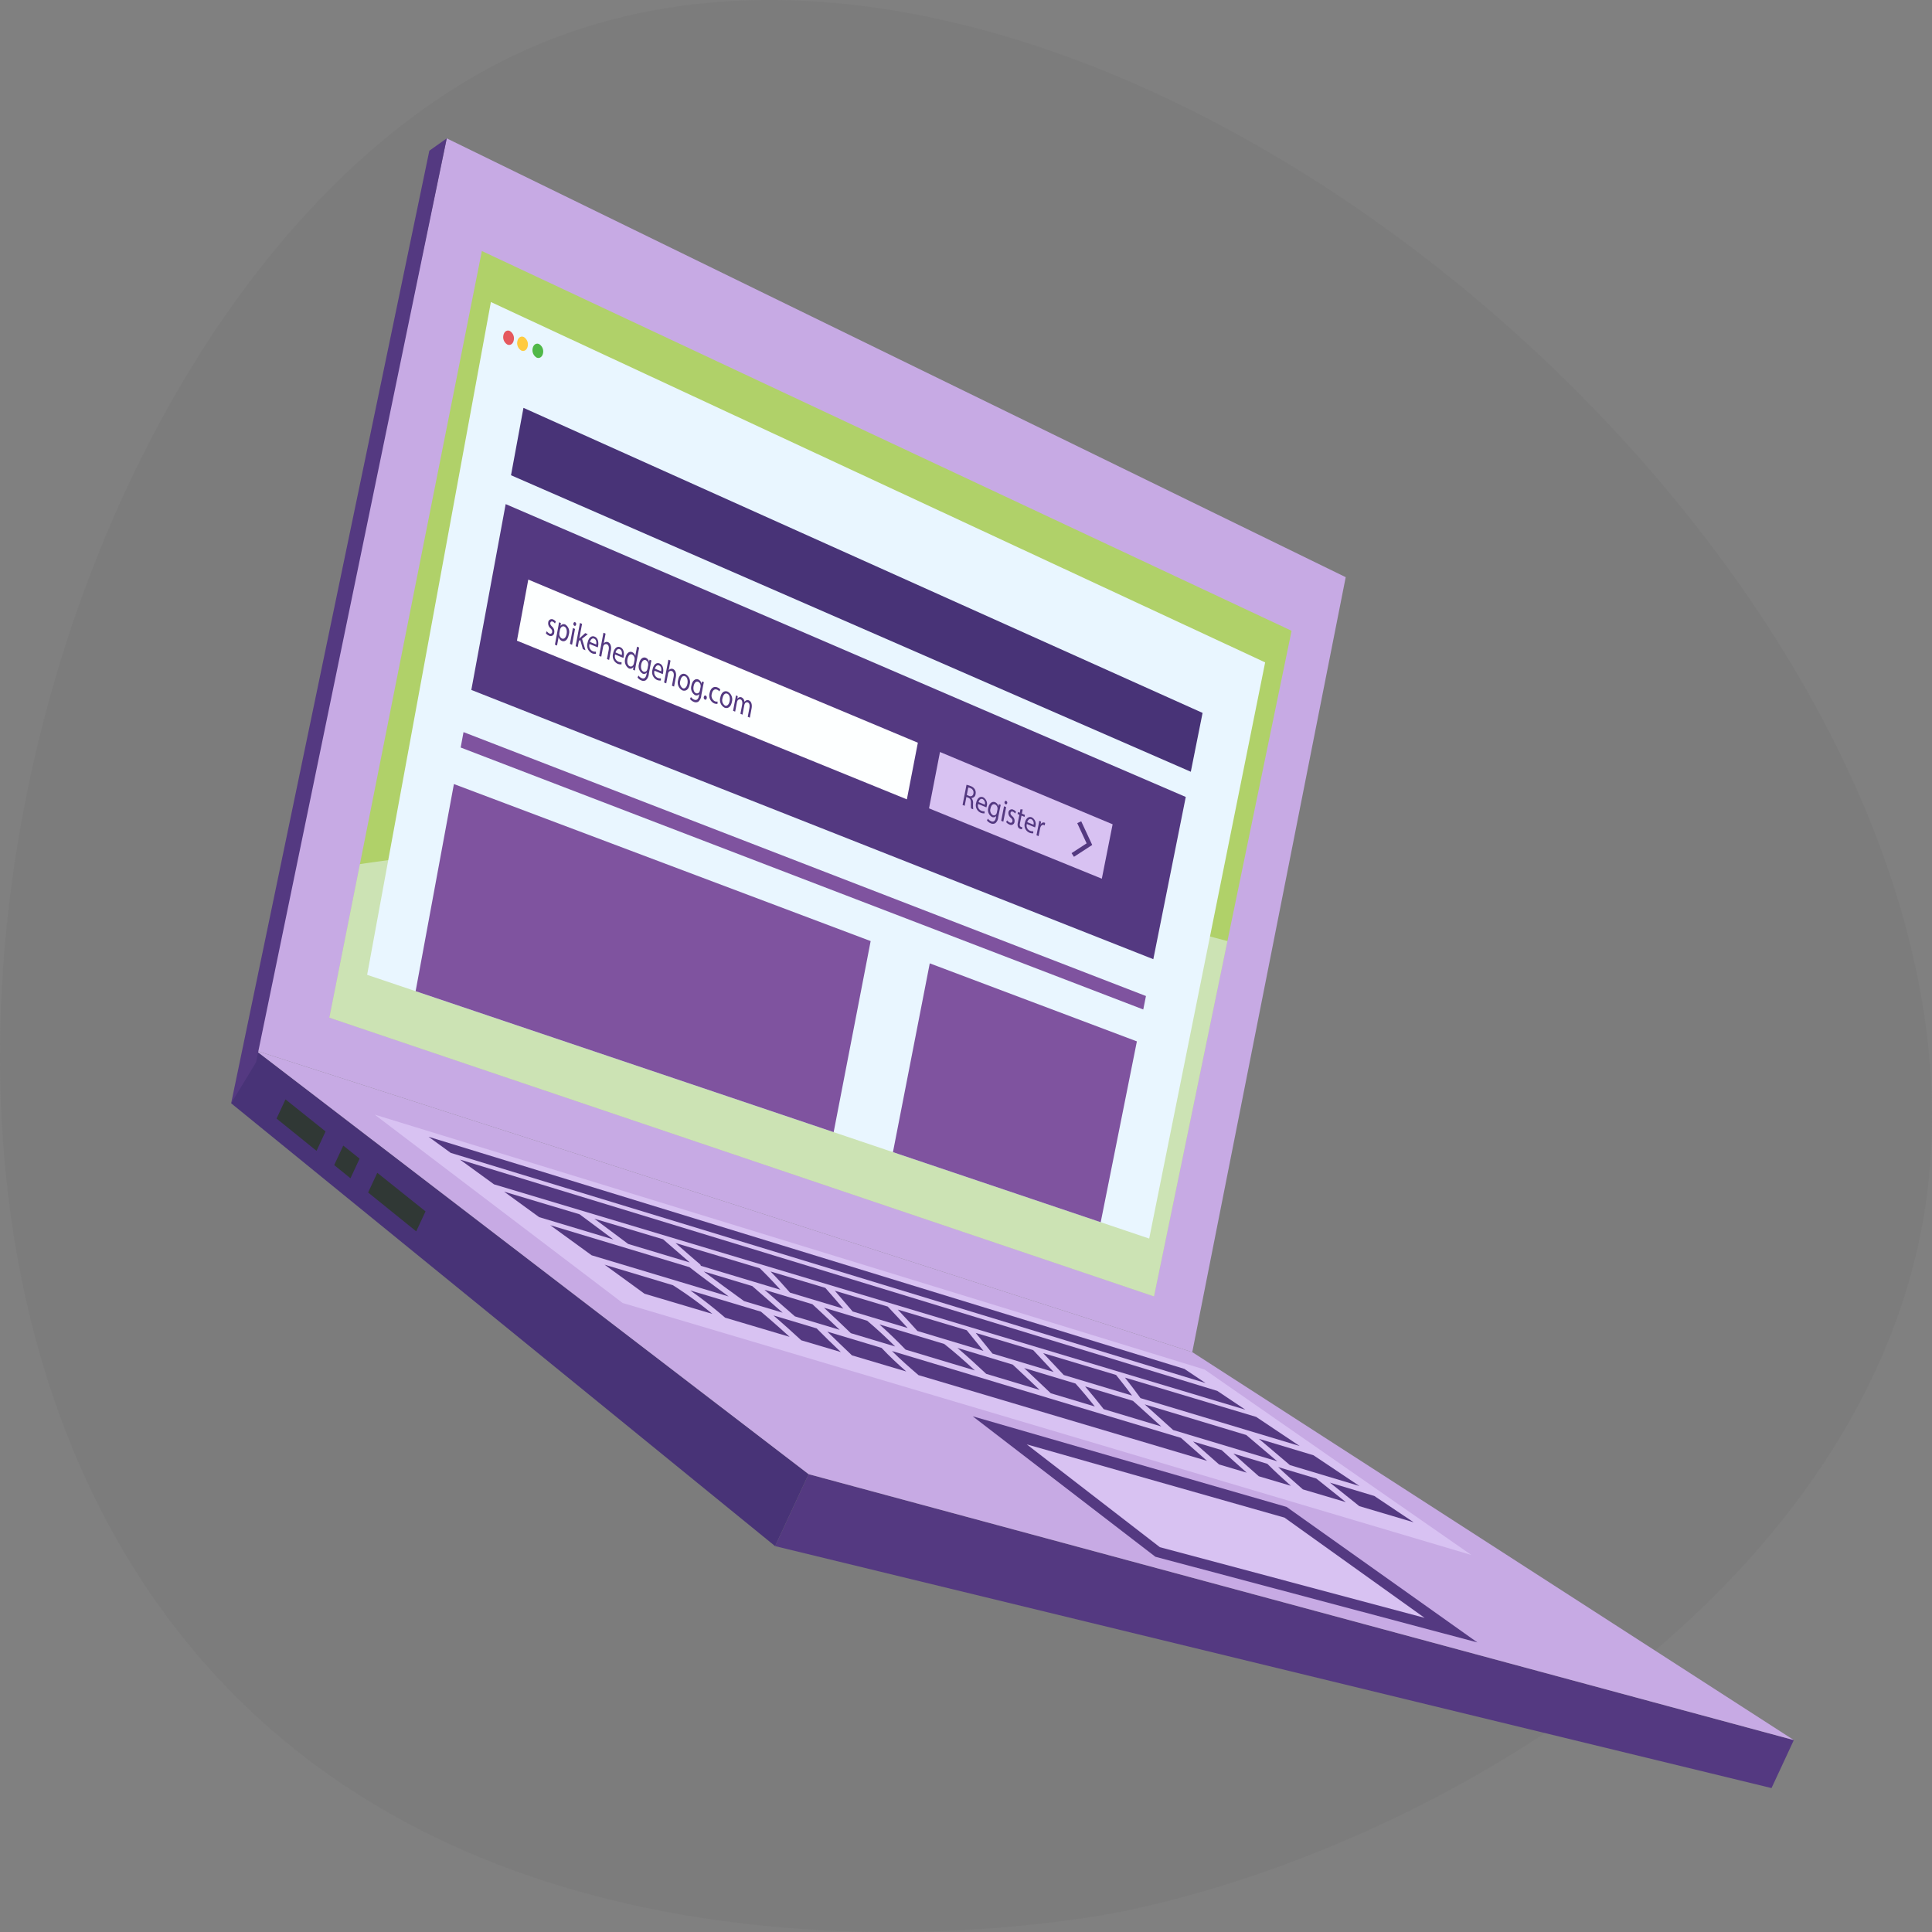 <svg viewBox="0 0 300 300" xmlns="http://www.w3.org/2000/svg"><rect x="0" y="0" width="300" height="300" fill="#808080" stroke="none"/><path d="m174.729 296.725c-5.403 1.14-99.049 19.388-147.79-44.332-56.785-74.235-16.811-212.908 55.006-244.788 89.151-39.575 231.717 83.492 217 179.896-8.735 57.222-71.834 98.171-124.216 109.223z" fill="#606060" fill-opacity=".1"/><path d="m125.558 228.908-5.201 11.174 154.723 37.569 3.467-7.451z" fill="#543981"/><path d="m120.357 240.082 5.201-11.174-85.851-65.787-3.814 8.196z" fill="#483377"/><path d="m50.554 175.688-6.223-4.976-1.386 2.979 6.206 5.013z" fill="#303835"/><path d="m66.076 188.101-7.491-5.99-1.424 3.061 7.47 6.033z" fill="#303835"/><path d="m55.838 179.913-2.536-2.028-1.411 3.032 2.53 2.042z" fill="#303835"/><path d="m39.707 163.121 85.851 65.787 152.989 41.292-93.413-60.243z" fill="#c7aae4"/><path d="m151.039 219.921 48.739 14.072 29.632 21.044-50.003-13.303z" fill="#543981"/><path d="m58.184 173.08 38.503 29.249 131.791 39.131-41.432-28.799z" fill="#d8c2f2"/><path d="m39.707 163.121 145.427 46.836 23.828-120.333-139.591-68.138z" fill="#c7aae4"/><path d="m69.371 21.486-2.703 1.914-30.775 147.917 3.866-6.359z" fill="#543981"/><path d="m74.825 38.979-23.681 119.042 128.048 43.279 21.364-103.352z" fill="#b0d169"/><path d="m190.596 146.129c-9.798-2.606-19.655-4.991-29.586-7.028-23.35-4.79-47.168-7.862-71.04-7.589a246.271 246.271 0 0 0 -34.084 2.67l-4.742 23.84 128.048 43.28z" fill="#e9f6ff" opacity=".5"/><path d="m159.433 224.281 20.667 15.963 41.116 10.979-21.759-15.567z" fill="#d8c2f2"/><g fill="#543981"><path d="m136.888 209.303-8.426-2.532c1.261 1.246 2.547 2.466 3.83 3.688l8.429 2.505c-1.328-1.171-2.624-2.374-3.834-3.662z"/><path d="m189.693 225.169-4.441-1.334q2.024 1.782 4.046 3.566l4.294 1.276q-1.965-1.737-3.898-3.508z"/><path d="m211.071 233.873 8.441 2.508-6.107-4.087-6.899-2.073q2.285 1.823 4.564 3.651z"/><path d="m204.389 229.585-5.917-1.778c1.245 1.187 2.535 2.327 3.833 3.46l6.675 1.983q-2.292-1.836-4.591-3.666z"/><path d="m196.792 227.302-5.28-1.587q1.962 1.777 3.954 3.519l4.982 1.481c-1.248-1.107-2.478-2.232-3.656-3.413z"/><path d="m183.372 223.27-44.867-13.482c1.312 1.304 2.703 2.531 4.112 3.739l44.813 13.318q-2.029-1.787-4.058-3.576z"/><path d="m126.812 206.275-6.707-2.015q2.187 1.894 4.311 3.859l6.151 1.828c-1.267-1.208-2.529-2.423-3.755-3.672z"/><path d="m118.161 203.676-10.98-3.299a67.554 67.554 0 0 1 5.412 4.229l10.016 2.977c-1.462-1.326-2.94-2.634-4.448-3.907z"/><path d="m104.493 199.569-10.617-3.19 6.202 4.508 10.545 3.134a61.566 61.566 0 0 0 -6.13-4.452z"/><path d="m200.297 227.501 10.791 3.242-7.129-4.77-8.478-2.556q2.408 2.043 4.816 4.084z"/><path d="m193.516 222.825-15.768-4.753q2.203 1.999 4.422 3.982l16.163 4.857q-2.409-2.041-4.816-4.086z"/><path d="m171.38 218.812 8.94 2.686q-2.204-1.979-4.394-3.975l-7.43-2.239c.991 1.148 1.944 2.333 2.884 3.529z"/><path d="m167 214.832-7.972-2.403q2.079 1.945 4.134 3.914l6.845 2.056c-.971-1.217-1.964-2.416-3.007-3.567z"/><path d="m157.25 211.894-8.584-2.588c1.53 1.291 3.005 2.655 4.474 4.026l8.294 2.492q-2.079-1.979-4.184-3.93z"/><path d="m146.615 208.687-10.057-3.032q2.104 1.878 4.059 3.912l10.756 3.232c-1.544-1.426-3.113-2.821-4.757-4.113z"/><path d="m134.658 205.083-6.712-2.024q2.102 1.959 4.171 3.955l6.883 2.068q-2.087-2.087-4.341-3.999z"/><path d="m126.152 202.519-7.441-2.243q2.359 2.066 4.721 4.129l6.957 2.09q-2.1-2.007-4.237-3.976z"/><path d="m116.818 199.706-7.544-2.274c2.064 1.561 4.162 3.079 6.258 4.6l5.999 1.803q-2.36-2.06-4.714-4.128z"/><path d="m107.054 196.762-21.617-6.516 6.433 4.675 21.281 6.395c-2.053-1.493-4.097-2.997-6.098-4.554z"/><path d="m154.106 210.18 9.506 2.861q-1.596-1.69-3.176-3.393l-8.927-2.674q1.301 1.6 2.597 3.206z"/><path d="m150.111 206.556-10.704-3.205q1.548 1.644 3.054 3.325l10.249 3.084q-1.298-1.603-2.599-3.204z"/><path d="m137.846 202.883-8.216-2.461q1.398 1.602 2.769 3.225l8.548 2.572q-1.532-1.685-3.101-3.337z"/><path d="m128.154 199.98-8.503-2.546c1.04 1.063 2.042 2.163 3.02 3.286l8.283 2.493q-1.387-1.629-2.801-3.233z"/><path d="m117.984 196.935-13.094-3.921c1.259 1.098 2.511 2.204 3.789 3.282a.373.373 0 0 1 .137.255l12.362 3.72c-1.03-1.146-2.09-2.262-3.194-3.335z"/><path d="m102.968 192.438-10.677-3.197q2.625 1.958 5.249 3.917l9.572 2.88c-1.387-1.194-2.756-2.408-4.144-3.6z"/><path d="m89.995 188.553-11.715-3.509 5.44 3.954 11.532 3.47q-2.625-1.962-5.257-3.915z"/><path d="m177.093 217.097 24.718 7.439-6.755-4.521-20.378-6.103q1.241 1.568 2.415 3.184z"/><path d="m173.302 213.501-11.324-3.391q1.594 1.707 3.202 3.402l10.611 3.193q-1.21-1.628-2.49-3.204z"/><path d="m187.202 214.76-3.282-2.195-117.368-36.044 3.434 2.496z"/><path d="m189.021 215.979-117.6-35.92 5.288 3.843 116.669 34.993z"/></g><path d="m178.446 192.322-121.436-40.952 19.215-104.471 120.227 55.955z" fill="#e9f6ff"/><path d="m79.348 73.795 105.56 46.043 1.827-9.138-105.453-47.371z" fill="#483377"/><path d="m71.533 116.074 105.992 40.677.419-2.089-105.969-40.98z" fill="#7f539f"/><path d="m73.186 107.132 105.901 41.812 5.038-25.193-105.605-45.473z" fill="#543981"/><path d="m138.657 178.904 32.261 10.88 5.616-28.079-32.161-12.117z" fill="#7f539f"/><path d="m129.451 175.799-64.913-21.889 5.945-32.162 64.712 24.382z" fill="#7f539f"/><path d="m140.819 124.123-60.547-24.639 1.76-9.487 60.492 25.332z" fill="#fdffff"/><path d="m171.092 136.443-26.833-10.919 1.702-8.755 26.808 11.228z" fill="#d8c2f2"/><path d="m84.908 98.01a.993.993 0 0 0 .403.359.276.276 0 0 0 .421-.222c.04-.216-.032-.371-.253-.593a.99.99 0 0 1 -.352-.898.534.534 0 0 1 .763-.463.992.992 0 0 1 .419.336l-.142.292a.81.81 0 0 0 -.347-.297.252.252 0 0 0 -.367.212c-.038.204.054.339.269.56a.999.999 0 0 1 .339.942.549.549 0 0 1 -.82.458 1.127 1.127 0 0 1 -.481-.378z" fill="#543981"/><path d="m86.666 97.438c.059-.316.1-.573.135-.811l.298.123-.064.428.008.003a.584.584 0 0 1 .736-.209 1.365 1.365 0 0 1 .539 1.568c-.165.886-.647 1.157-1.075.981a.853.853 0 0 1 -.49-.617l-.008-.003-.249 1.339-.328-.134zm.206.791a1.371 1.371 0 0 0 -.019.189.773.773 0 0 0 .399.729c.35.144.626-.159.731-.724.092-.492-.022-.995-.372-1.139-.226-.093-.478.039-.605.349a.902.902 0 0 0 -.057.174z" fill="#543981"/><path d="m89.455 96.981c-.024.154-.13.242-.262.187a.317.317 0 0 1 -.148-.357c.029-.157.139-.243.26-.193a.315.315 0 0 1 .15.362zm-.955 2.997.458-2.458.331.137-.458 2.457z" fill="#543981"/><path d="m89.957 99.145.008.003c.061-.067.146-.147.214-.213l.694-.625.398.165-.892.717.533 1.775-.403-.166-.41-1.435-.216.184-.172.923-.328-.135.672-3.602.328.136z" fill="#543981"/><path d="m91.544 99.995a.915.915 0 0 0 .466 1.107.955.955 0 0 0 .528.082l-.003.341a1.154 1.154 0 0 1 -.634-.097 1.345 1.345 0 0 1 -.665-1.603c.138-.739.571-1.187 1.101-.968.596.246.622 1.013.537 1.464a1.977 1.977 0 0 1 -.049.202zm1.031.081c.056-.282.048-.758-.324-.912-.336-.139-.559.216-.643.513z" fill="#543981"/><path d="m93.703 98.251.331.137-.285 1.525.006.003a.573.573 0 0 1 .296-.215.52.52 0 0 1 .362.015c.245.101.599.465.441 1.306l-.272 1.452-.331-.136.263-1.402c.074-.393.026-.772-.286-.9a.418.418 0 0 0 -.528.26.665.665 0 0 0 -.061.203l-.276 1.474-.331-.136z" fill="#543981"/><path d="m95.519 101.631a.912.912 0 0 0 .467 1.103.959.959 0 0 0 .528.082l-.002.34a1.164 1.164 0 0 1 -.635-.098 1.339 1.339 0 0 1 -.666-1.597c.138-.736.57-1.181 1.101-.961.594.245.622 1.01.538 1.458-.017.089-.039.157-.05.201zm1.031.082c.057-.28.049-.754-.325-.908-.335-.138-.559.214-.644.509z" fill="#543981"/><path d="m99.249 100.551-.551 2.934c-.041.216-.082.463-.103.634l-.297-.122.064-.428-.008-.003a.559.559 0 0 1 -.71.221 1.353 1.353 0 0 1 -.548-1.555c.149-.811.618-1.153 1.062-.97a.822.822 0 0 1 .481.598l.006.003.272-1.45zm-.73 1.986a1.012 1.012 0 0 0 .02-.193.741.741 0 0 0 -.381-.709c-.342-.141-.622.176-.723.715-.092.491.012.973.37 1.12.223.091.462-.021.584-.328a.897.897 0 0 0 .051-.183z" fill="#543981"/><path d="m101.155 102.561c-.04.171-.085.364-.14.66l-.264 1.405a1.432 1.432 0 0 1 -.468.999.754.754 0 0 1 -.718.021 1.299 1.299 0 0 1 -.568-.448l.146-.303a1.147 1.147 0 0 0 .499.409c.339.139.632.006.747-.606l.051-.269-.008-.003a.53.53 0 0 1 -.656.167 1.321 1.321 0 0 1 -.553-1.502c.155-.822.644-1.122 1.063-.949a.844.844 0 0 1 .49.656l.006.003.084-.36zm-.522.814a.861.861 0 0 0 .018-.208.714.714 0 0 0 -.375-.656c-.316-.131-.609.133-.715.694-.089.475.017.945.374 1.092a.422.422 0 0 0 .541-.252l.003-.008a.945.945 0 0 0 .071-.225z" fill="#543981"/><path d="m101.631 104.148a.906.906 0 0 0 .467 1.097.966.966 0 0 0 .528.083l-.003.337a1.168 1.168 0 0 1 -.634-.099 1.332 1.332 0 0 1 -.667-1.588c.137-.73.569-1.171 1.1-.951.596.246.622 1.004.539 1.449a1.928 1.928 0 0 1 -.049.2zm1.031.085c.056-.278.047-.749-.325-.903-.336-.139-.559.211-.642.504z" fill="#543981"/><path d="m103.787 102.434.331.137-.284 1.506.006.003a.568.568 0 0 1 .296-.211.525.525 0 0 1 .362.016c.245.101.599.462.443 1.293l-.271 1.434-.331-.136.261-1.385c.073-.388.026-.763-.286-.891a.417.417 0 0 0 -.528.255.648.648 0 0 0 -.061.201l-.274 1.456-.331-.136z" fill="#543981"/><path d="m107.089 106.288c-.168.89-.708 1.084-1.149.903a1.371 1.371 0 0 1 -.64-1.597c.152-.806.64-1.113 1.145-.905a1.368 1.368 0 0 1 .644 1.599zm-1.45-.571a1.016 1.016 0 0 0 .378 1.154c.316.13.627-.166.729-.707.077-.409.021-.989-.371-1.151s-.651.246-.737.704z" fill="#543981"/><path d="m109.299 105.927c-.04.17-.084.36-.14.653l-.263 1.391a1.414 1.414 0 0 1 -.466.988.762.762 0 0 1 -.717.018 1.3 1.3 0 0 1 -.569-.447l.146-.299a1.152 1.152 0 0 0 .499.408c.339.139.631.008.746-.598l.05-.266-.008-.003a.533.533 0 0 1 -.656.163 1.308 1.308 0 0 1 -.554-1.49c.154-.814.644-1.108 1.062-.936a.838.838 0 0 1 .489.651l.009.004.084-.356zm-.522.804a.843.843 0 0 0 .019-.206.712.712 0 0 0 -.377-.652c-.316-.131-.609.129-.714.685-.089.471.018.936.376 1.083a.421.421 0 0 0 .541-.248l.003-.008a.877.877 0 0 0 .07-.223z" fill="#543981"/><path d="m109.292 108.231c.035-.184.152-.273.285-.218a.345.345 0 0 1 .164.403c-.034.178-.146.275-.285.218a.35.35 0 0 1 -.164-.403z" fill="#543981"/><path d="m111.417 109.284a.97.97 0 0 1 -.549-.076 1.351 1.351 0 0 1 -.677-1.595c.139-.736.625-1.112 1.219-.866a1.188 1.188 0 0 1 .436.313l-.139.305a.839.839 0 0 0 -.363-.271c-.417-.172-.72.14-.814.638a.984.984 0 0 0 .463 1.155.757.757 0 0 0 .429.049z" fill="#543981"/><path d="m113.644 108.988c-.168.882-.707 1.073-1.148.892a1.361 1.361 0 0 1 -.641-1.587c.152-.8.639-1.103 1.144-.894a1.358 1.358 0 0 1 .645 1.588zm-1.45-.572a1.008 1.008 0 0 0 .379 1.146c.316.13.627-.163.729-.699.077-.405.02-.981-.371-1.143s-.65.242-.736.696z" fill="#543981"/><path d="m114.162 108.632c.046-.245.081-.449.107-.65l.289.12-.058.39.012.005a.521.521 0 0 1 .655-.201.784.784 0 0 1 .425.689l.008.003a.719.719 0 0 1 .262-.226.494.494 0 0 1 .435.001c.241.1.559.452.402 1.276l-.266 1.399-.324-.133.256-1.345c.087-.456.011-.783-.256-.894a.374.374 0 0 0 -.466.231.823.823 0 0 0 -.068.205l-.279 1.468-.324-.133.271-1.425c.072-.378-.004-.706-.257-.81a.402.402 0 0 0 -.492.264.705.705 0 0 0 -.067.2l-.273 1.437-.323-.132z" fill="#543981"/><path d="m150.078 121.864a3.09 3.09 0 0 1 .642.196 1.216 1.216 0 0 1 .683.562 1.059 1.059 0 0 1 .083.683.66.66 0 0 1 -.636.61l-.003.013a1.032 1.032 0 0 1 .249.792 6.412 6.412 0 0 0 .026.949l-.34-.139a5.694 5.694 0 0 1 -.021-.826c.01-.467-.094-.688-.389-.824l-.308-.127-.268 1.372-.328-.135zm.046 1.579.335.138a.46.46 0 0 0 .69-.365.705.705 0 0 0 -.469-.833 1.177 1.177 0 0 0 -.33-.096z" fill="#543981"/><path d="m151.888 124.84a.864.864 0 0 0 .471 1.044 1.028 1.028 0 0 0 .527.091l-.002.317a1.243 1.243 0 0 1 -.633-.108 1.265 1.265 0 0 1 -.673-1.512c.134-.685.563-1.09 1.093-.87a1.185 1.185 0 0 1 .544 1.378 1.7 1.7 0 0 1 -.048.187zm1.029.104a.726.726 0 0 0 -.329-.859c-.336-.139-.557.185-.639.46z" fill="#543981"/><path d="m155.395 124.983c-.039.16-.083.339-.137.615l-.257 1.311a1.275 1.275 0 0 1 -.461.925.797.797 0 0 1 -.716.001 1.338 1.338 0 0 1 -.57-.435l.144-.28a1.182 1.182 0 0 0 .5.397c.339.139.63.022.742-.549l.049-.251-.008-.003a.542.542 0 0 1 -.654.14 1.241 1.241 0 0 1 -.56-1.422c.15-.767.638-1.035 1.056-.862a.827.827 0 0 1 .491.627l.009.004.082-.335zm-.518.749a.752.752 0 0 0 .018-.194.691.691 0 0 0 -.379-.625c-.316-.131-.607.109-.71.632a.871.871 0 0 0 .38 1.034.417.417 0 0 0 .541-.23.78.78 0 0 0 .069-.21z" fill="#543981"/><path d="m156.398 124.712c-.023.142-.128.219-.26.165a.296.296 0 0 1 -.15-.334c.028-.144.137-.22.258-.17a.294.294 0 0 1 .152.34zm-.934 2.74.442-2.258.331.137-.442 2.257z" fill="#543981"/><path d="m156.381 127.375a1.034 1.034 0 0 0 .405.343c.241.099.384-.003.421-.189.039-.197-.035-.342-.259-.555a.909.909 0 0 1 -.357-.837.515.515 0 0 1 .759-.4 1.047 1.047 0 0 1 .421.324l-.142.263a.827.827 0 0 0 -.347-.284.244.244 0 0 0 -.366.183c-.037.186.057.314.272.523a.913.913 0 0 1 .345.878.532.532 0 0 1 -.813.395 1.169 1.169 0 0 1 -.482-.363z" fill="#543981"/><path d="m158.802 125.693-.127.645.475.196-.061.31-.475-.196-.238 1.214c-.055.279-.021.463.164.539a.665.665 0 0 0 .197.051l-.045.313a.692.692 0 0 1 -.305-.065.574.574 0 0 1 -.325-.318 1.11 1.11 0 0 1 -.012-.639l.241-1.227-.283-.117.061-.311.283.117.106-.539z" fill="#543981"/><path d="m159.449 127.953a.858.858 0 0 0 .472 1.036 1.038 1.038 0 0 0 .527.092l-.001.314a1.25 1.25 0 0 1 -1.307-1.61c.133-.678.562-1.077 1.092-.858a1.174 1.174 0 0 1 .545 1.368 1.666 1.666 0 0 1 -.048.185zm1.029.107a.719.719 0 0 0 -.329-.852c-.336-.139-.557.181-.638.453z" fill="#543981"/><path d="m161.248 128.158c.052-.263.092-.491.122-.705l.289.12-.075.444.015.006a.473.473 0 0 1 .6-.281.372.372 0 0 1 .092.052l-.075.383a.587.587 0 0 0 -.11-.06c-.233-.096-.442.052-.547.34a1.286 1.286 0 0 0 -.052.183l-.235 1.194-.327-.134z" fill="#543981"/><path d="m166.578 132.761 2.587-1.682-1.582-3.405" fill="none" stroke="#543981" stroke-miterlimit="10" stroke-width=".682"/><path d="m79.778 52.817c-.107.58-.555.885-1.0.681a1.338 1.338 0 0 1 -.613-1.423c.107-.582.555-.886 1-.681a1.34 1.34 0 0 1 .613 1.423z" fill="#e5585e"/><path d="m81.946 53.752c-.107.579-.555.882-1.0.678a1.336 1.336 0 0 1 -.613-1.421c.107-.58.555-.884 1-.678a1.338 1.338 0 0 1 .613 1.421z" fill="#ffcb3f"/><path d="m84.322 54.846c-.107.577-.555.88-1 .675a1.333 1.333 0 0 1 -.613-1.418c.107-.578.555-.881 1-.675a1.335 1.335 0 0 1 .613 1.418z" fill="#50b848"/><path d="m0 0h300v300h-300z" fill="none"/></svg>